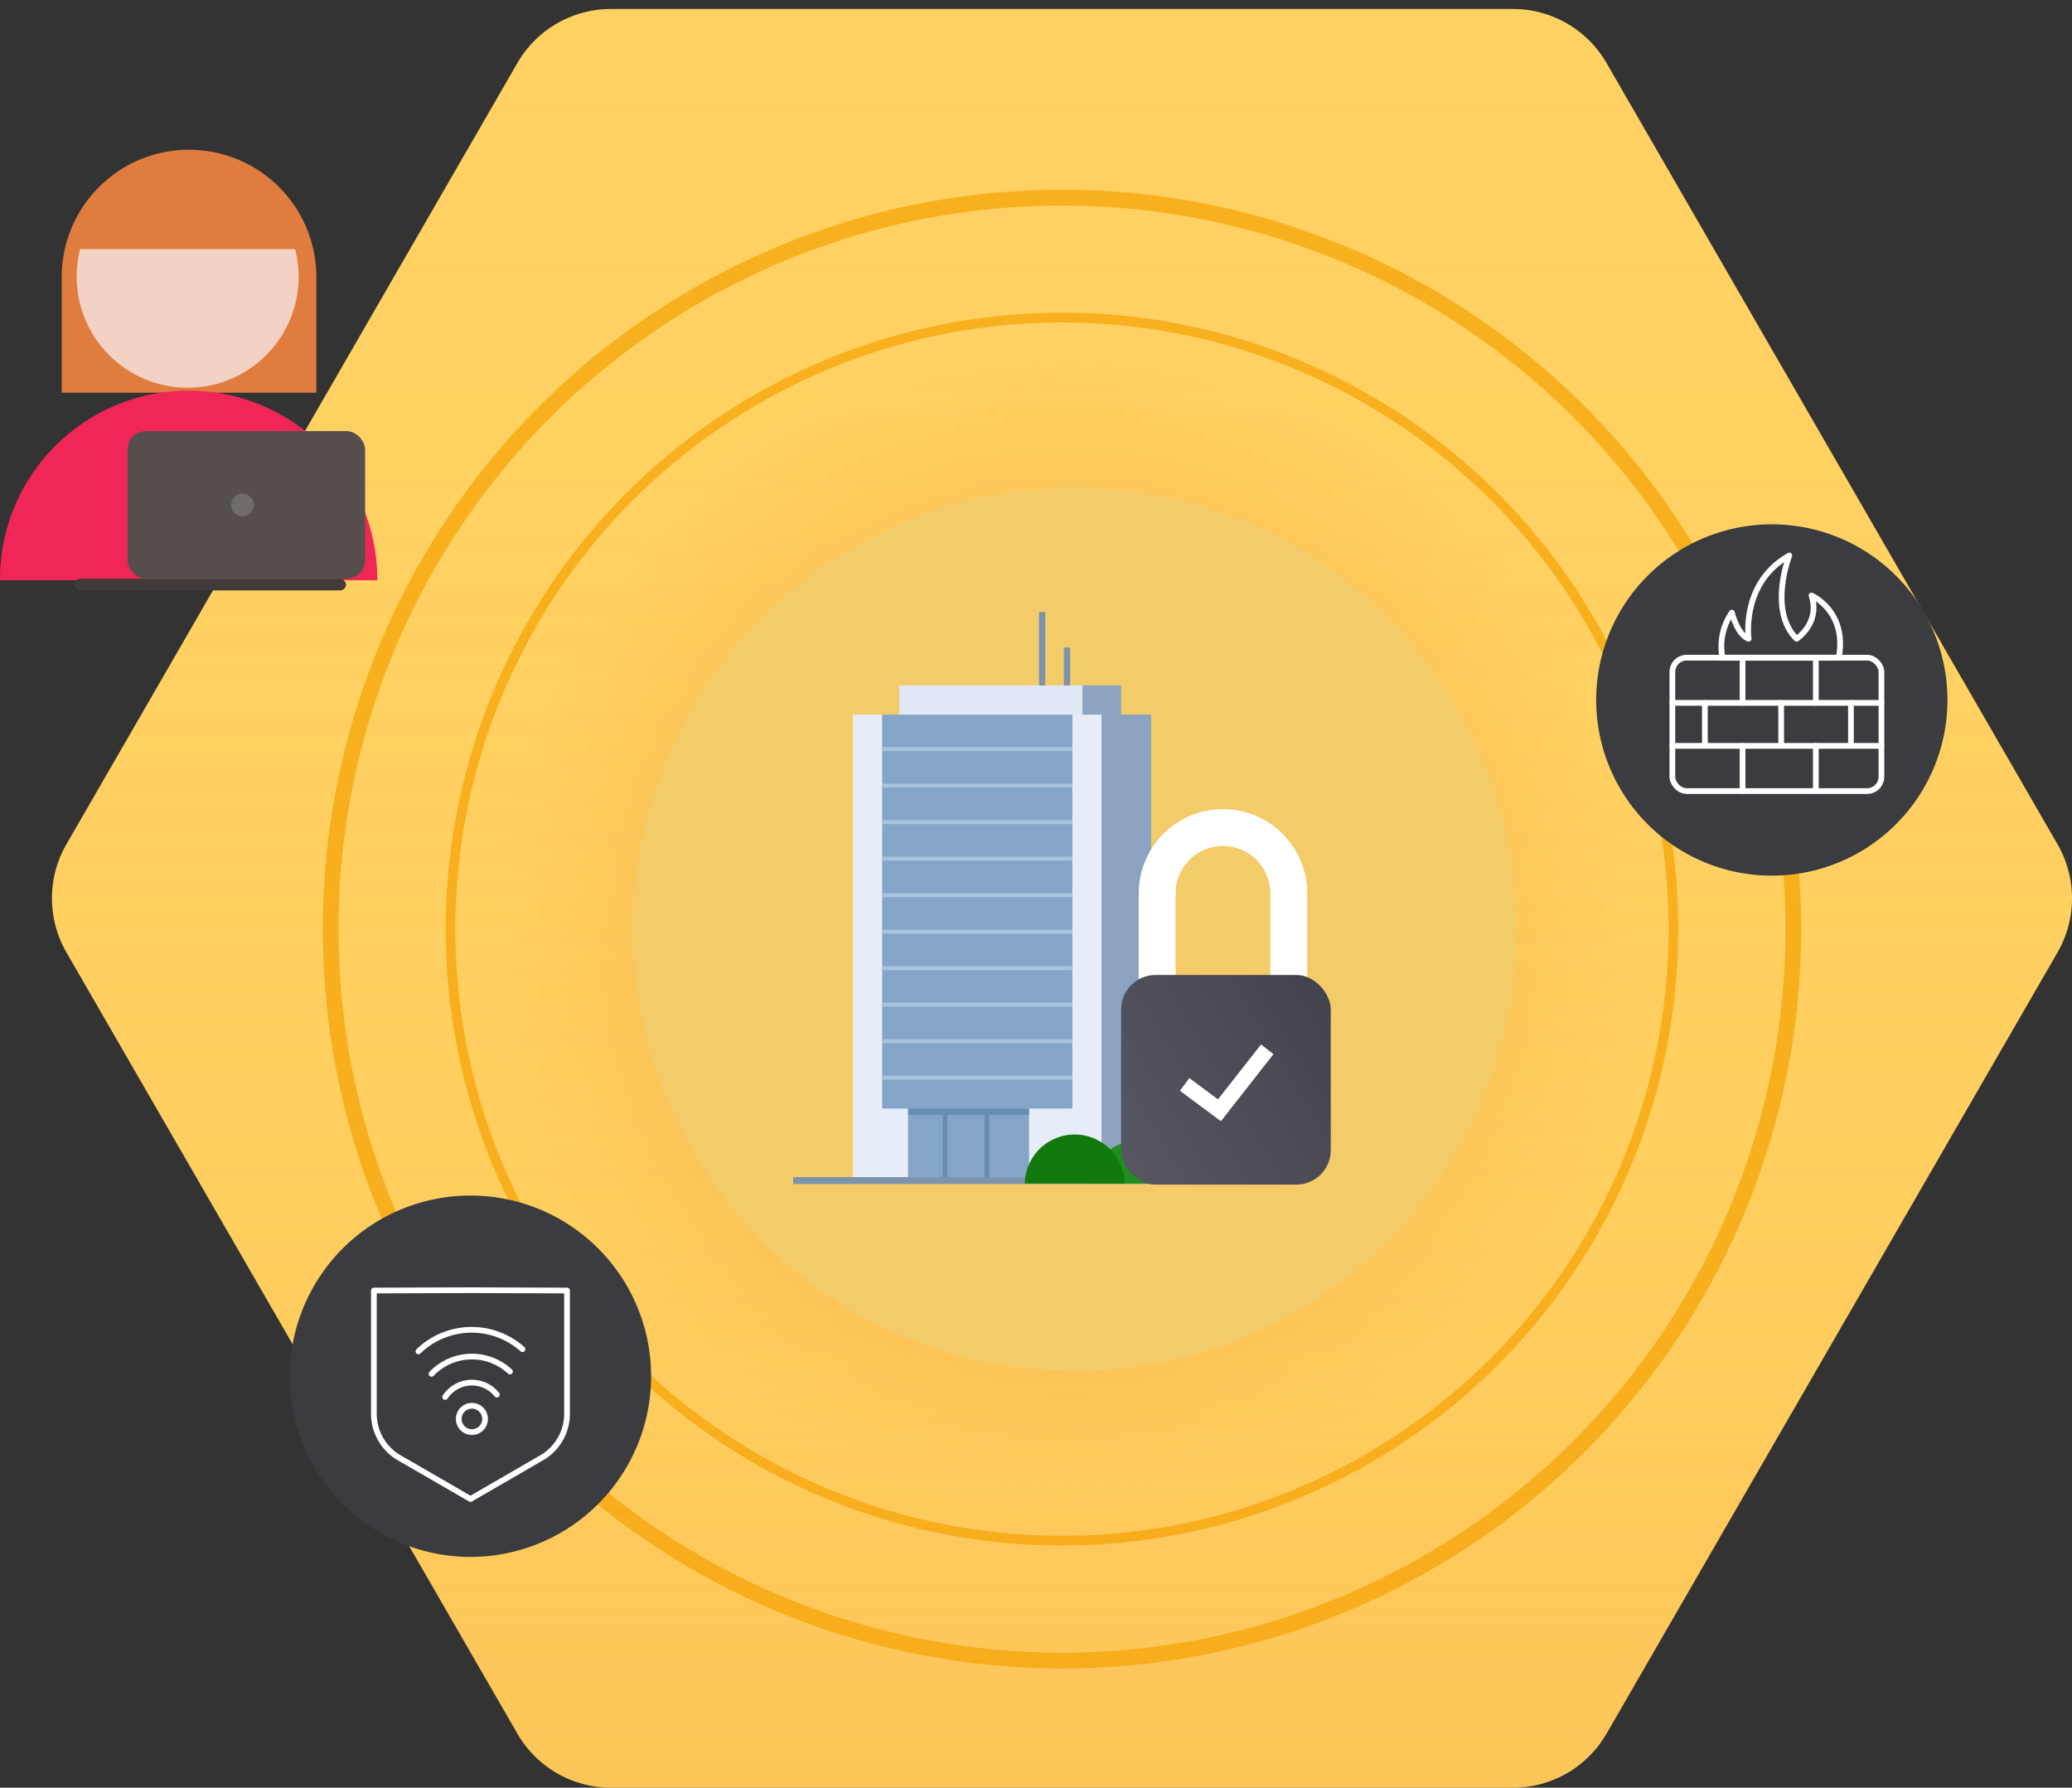<svg xmlns="http://www.w3.org/2000/svg" xmlns:xlink="http://www.w3.org/1999/xlink" width="450.464" height="388.59" viewBox="0 0 450.464 388.59">
  <rect x="0" y="0" width="450.464" height="388.59" fill="#333333" stroke="none"/>
  <defs>
    <linearGradient id="linear-gradient" x1="0.5" y1="1" x2="0.5" gradientUnits="objectBoundingBox">
      <stop offset="0" stop-color="#f59632" stop-opacity="0.698"/>
      <stop offset="0.06" stop-color="#f59a35" stop-opacity="0.639"/>
      <stop offset="0.22" stop-color="#f6a83e" stop-opacity="0.439"/>
      <stop offset="0.39" stop-color="#f7b446" stop-opacity="0.278"/>
      <stop offset="0.55" stop-color="#f8bd4d" stop-opacity="0.161"/>
      <stop offset="0.71" stop-color="#f9c351" stop-opacity="0.071"/>
      <stop offset="0.86" stop-color="#f9c754" stop-opacity="0.02"/>
      <stop offset="1" stop-color="#fac955" stop-opacity="0"/>
    </linearGradient>
    <radialGradient id="radial-gradient" cx="0.5" cy="0.5" r="0.5" gradientUnits="objectBoundingBox">
      <stop offset="0" stop-color="#f59632"/>
      <stop offset="0.19" stop-color="#f59632" stop-opacity="0.988"/>
      <stop offset="0.32" stop-color="#f59833" stop-opacity="0.949"/>
      <stop offset="0.44" stop-color="#f59b36" stop-opacity="0.878"/>
      <stop offset="0.55" stop-color="#f6a039" stop-opacity="0.788"/>
      <stop offset="0.65" stop-color="#f6a63d" stop-opacity="0.671"/>
      <stop offset="0.75" stop-color="#f7ae42" stop-opacity="0.522"/>
      <stop offset="0.85" stop-color="#f8b748" stop-opacity="0.349"/>
      <stop offset="0.94" stop-color="#f9c14f" stop-opacity="0.149"/>
      <stop offset="1" stop-color="#fac955" stop-opacity="0"/>
    </radialGradient>
    <linearGradient id="linear-gradient-2" x1="1.565" y1="-0.133" x2="-2.642" y2="2.37" gradientUnits="objectBoundingBox">
      <stop offset="0" stop-color="#faf9f8" stop-opacity="0"/>
      <stop offset="0.16" stop-color="#f1f0f1" stop-opacity="0.051"/>
      <stop offset="0.43" stop-color="#dad7e0" stop-opacity="0.188"/>
      <stop offset="0.76" stop-color="#b4b0c5" stop-opacity="0.42"/>
      <stop offset="0.99" stop-color="#9892b0" stop-opacity="0.6"/>
    </linearGradient>
  </defs>
  <g id="Group_19958" data-name="Group 19958" transform="translate(15790 10841.783)">
    <path id="Path_644" data-name="Path 644" d="M333.072,0H136.981a23.5,23.5,0,0,0-20.351,11.751L18.593,181.568a23.507,23.507,0,0,0,0,23.5l98.045,169.817a23.5,23.5,0,0,0,20.351,11.751H333.072a23.5,23.5,0,0,0,20.351-11.751L451.468,205.07a23.507,23.507,0,0,0,0-23.5L353.423,11.751A23.5,23.5,0,0,0,333.072,0Z" transform="translate(-15794.151 -10839.831)" fill="#ffd162"/>
    <path id="Path_645" data-name="Path 645" d="M332.542,0H137.621A24.518,24.518,0,0,0,116.4,12.248L18.933,181.063a24.49,24.49,0,0,0,0,24.5l97.46,168.808a24.5,24.5,0,0,0,21.221,12.248H332.542a24.518,24.518,0,0,0,21.221-12.248l97.46-168.808a24.49,24.49,0,0,0,0-24.5L353.762,12.248A24.5,24.5,0,0,0,332.542,0Z" transform="translate(-15794.205 -10839.831)" opacity="0.288" fill="url(#linear-gradient)"/>
    <circle id="Ellipse_51" data-name="Ellipse 51" cx="159.002" cy="159.002" r="159.002" transform="translate(-15718.126 -10798.822)" fill="none" stroke="#f4a100" stroke-miterlimit="10" stroke-width="3.43" opacity="0.69"/>
    <circle id="Ellipse_52" data-name="Ellipse 52" cx="132.933" cy="132.933" r="132.933" transform="translate(-15692.057 -10772.754)" fill="none" stroke="#f4a100" stroke-miterlimit="10" stroke-width="2.12" opacity="0.69"/>
    <g id="Group_737" data-name="Group 737" transform="translate(-15683.647 -10765.521)">
      <circle id="Ellipse_53" data-name="Ellipse 53" cx="125.701" cy="125.701" r="125.701" opacity="0.56" fill="url(#radial-gradient)"/>
      <circle id="Ellipse_54" data-name="Ellipse 54" cx="96.049" cy="96.049" r="96.049" transform="translate(31.217 29.652)" fill="#f4cb69"/>
    </g>
    <g id="Group_739" data-name="Group 739" transform="translate(-15617.559 -10708.756)">
      <rect id="Rectangle_635" data-name="Rectangle 635" width="54.039" height="100.539" transform="translate(13.002 22.303)" fill="#e6edf9"/>
      <rect id="Rectangle_636" data-name="Rectangle 636" width="41.352" height="85.629" transform="translate(19.349 22.303)" fill="#84a5c8"/>
      <rect id="Rectangle_637" data-name="Rectangle 637" width="26.31" height="14.91" transform="translate(24.972 107.932)" fill="#84a5c8"/>
      <rect id="Rectangle_638" data-name="Rectangle 638" width="39.846" height="6.347" transform="translate(23.042 15.956)" fill="#e0e7f6"/>
      <rect id="Rectangle_639" data-name="Rectangle 639" width="8.402" height="6.347" transform="translate(71.296 22.303) rotate(180)" fill="#8ba2c1"/>
      <rect id="Rectangle_640" data-name="Rectangle 640" width="10.771" height="100.539" transform="translate(77.819 122.842) rotate(180)" fill="#8ba2c1"/>
      <rect id="Rectangle_641" data-name="Rectangle 641" width="26.31" height="1.367" transform="translate(24.972 107.932)" fill="#658db1"/>
      <g id="Group_738" data-name="Group 738" transform="translate(19.349 29.389)">
        <rect id="Rectangle_642" data-name="Rectangle 642" width="41.352" height="0.856" fill="#a9c5de"/>
        <rect id="Rectangle_643" data-name="Rectangle 643" width="41.352" height="0.856" transform="translate(0 7.934)" fill="#a9c5de"/>
        <rect id="Rectangle_644" data-name="Rectangle 644" width="41.352" height="0.856" transform="translate(0 15.868)" fill="#a9c5de"/>
        <rect id="Rectangle_645" data-name="Rectangle 645" width="41.352" height="0.856" transform="translate(0 23.802)" fill="#a9c5de"/>
        <rect id="Rectangle_646" data-name="Rectangle 646" width="41.352" height="0.856" transform="translate(0 31.743)" fill="#a9c5de"/>
        <rect id="Rectangle_647" data-name="Rectangle 647" width="41.352" height="0.856" transform="translate(0 39.677)" fill="#a9c5de"/>
        <rect id="Rectangle_648" data-name="Rectangle 648" width="41.352" height="0.856" transform="translate(0 47.611)" fill="#a9c5de"/>
        <rect id="Rectangle_649" data-name="Rectangle 649" width="41.352" height="0.856" transform="translate(0 55.545)" fill="#a9c5de"/>
        <rect id="Rectangle_650" data-name="Rectangle 650" width="41.352" height="0.856" transform="translate(0 63.479)" fill="#a9c5de"/>
        <rect id="Rectangle_651" data-name="Rectangle 651" width="41.352" height="0.856" transform="translate(0 71.413)" fill="#a9c5de"/>
      </g>
      <rect id="Rectangle_652" data-name="Rectangle 652" width="96.254" height="1.506" transform="translate(0 122.842)" fill="#7d93ab"/>
      <rect id="Rectangle_653" data-name="Rectangle 653" width="1.353" height="15.956" transform="translate(53.447)" fill="#7d93ab"/>
      <rect id="Rectangle_654" data-name="Rectangle 654" width="1.353" height="8.234" transform="translate(58.851 7.722)" fill="#7d93ab"/>
      <rect id="Rectangle_655" data-name="Rectangle 655" width="1.024" height="13.543" transform="translate(32.504 109.299)" fill="#658db1"/>
      <rect id="Rectangle_656" data-name="Rectangle 656" width="1.024" height="13.543" transform="translate(41.608 109.299)" fill="#658db1"/>
    </g>
    <g id="Group_741" data-name="Group 741" transform="translate(-15567.204 -10661.896)">
      <g id="Group_740" data-name="Group 740" transform="translate(0 66.726)">
        <path id="Path_646" data-name="Path 646" d="M343.216,345.806H324.65a9.281,9.281,0,0,1,18.559,0Z" transform="translate(-310.047 -335.144)" fill="#218e20"/>
        <path id="Path_647" data-name="Path 647" d="M362.192,345.97H344.54a8.827,8.827,0,0,1,17.652,0Z" transform="translate(-315.393 -335.308)" fill="#127a0c"/>
        <path id="Path_648" data-name="Path 648" d="M326.361,345.242H304.68a10.846,10.846,0,0,1,21.689,0Z" transform="translate(-304.68 -334.58)" fill="#127a0c"/>
      </g>
      <path id="Path_649" data-name="Path 649" d="M344.03,282.261V257.64a14.309,14.309,0,0,1,14.31-14.31h0a14.309,14.309,0,0,1,14.31,14.31v24.621" transform="translate(-315.255 -243.33)" fill="none" stroke="#fff" stroke-miterlimit="10" stroke-width="8.01"/>
      <rect id="Rectangle_657" data-name="Rectangle 657" width="45.571" height="45.571" rx="7.5" transform="translate(20.943 32.043)" fill="#3c3c47"/>
    </g>
    <rect id="Rectangle_658" data-name="Rectangle 658" width="45.571" height="45.571" rx="7.5" transform="translate(-15546.261 -10629.854)" fill="url(#linear-gradient-2)"/>
    <path id="Path_672" data-name="Path 672" d="M38.185,0A38.185,38.185,0,1,1,0,38.185,38.185,38.185,0,0,1,38.185,0Z" transform="translate(-15442.98 -10727.811)" fill="#3b3c3f"/>
    <g id="Group_745" data-name="Group 745" transform="translate(-15726.995 -10581.905)">
      <path id="Path_673" data-name="Path 673" d="M39.274,0A39.274,39.274,0,1,1,0,39.274,39.274,39.274,0,0,1,39.274,0Z" fill="#3b3c3f"/>
    </g>
    <g id="Group_748" data-name="Group 748" transform="translate(-15790 -10809.235)">
      <g id="Group_747" data-name="Group 747">
        <g id="Group_746" data-name="Group 746">
          <path id="Path_656" data-name="Path 656" d="M46.035,41.847h0A27.677,27.677,0,0,1,73.713,69.525V94.65H18.35V69.51A27.681,27.681,0,0,1,46.035,41.84Z" transform="translate(-4.932 -41.84)" fill="#e17c3f"/>
          <circle id="Ellipse_57" data-name="Ellipse 57" cx="24.131" cy="24.131" r="24.131" transform="translate(16.665 3.466)" fill="#f3d1c5"/>
          <path id="Path_657" data-name="Path 657" d="M0,154.746a41.016,41.016,0,1,1,82.031,0" transform="translate(0 -61.161)" fill="#f02756"/>
          <path id="Path_658" data-name="Path 658" d="M46.878,45A24.918,24.918,0,0,0,22.63,64.29H71.17A24.909,24.909,0,0,0,46.871,45Z" transform="translate(-6.082 -42.689)" fill="#e17c3f"/>
        </g>
        <rect id="Rectangle_666" data-name="Rectangle 666" width="59.07" height="2.523" rx="1.261" transform="translate(16.153 93.263)" fill="#403a3a"/>
        <rect id="Rectangle_667" data-name="Rectangle 667" width="51.662" height="32.102" rx="4.03" transform="translate(27.714 61.161)" fill="#554e4d"/>
      </g>
      <circle id="Ellipse_58" data-name="Ellipse 58" cx="2.464" cy="2.464" r="2.464" transform="translate(50.266 74.748)" fill="#716c6c"/>
    </g>
    <path id="Path_659" data-name="Path 659" d="M352.2,316.884l7.568,5.623,10.391-13.257" transform="translate(-15884.655 -10922.943)" fill="none" stroke="#fff" stroke-miterlimit="10" stroke-width="3.43"/>
    <g id="Group_19957" data-name="Group 19957" transform="translate(-15708.716 -10561.332)">
      <path id="Path_1500" data-name="Path 1500" d="M129.942,351.486l-15.859,9.174-15.859-9.174a11.089,11.089,0,0,1-5.138-9.178V315.348l20.992-.074,21,.074v26.959A11.094,11.094,0,0,1,129.942,351.486Z" transform="translate(-93.086 -315.274)" fill="none" stroke="#fff" stroke-linecap="round" stroke-linejoin="round" stroke-width="1.245"/>
      <path id="Path_1501" data-name="Path 1501" d="M106.8,334.821a12.13,12.13,0,0,1,17.051-.5" transform="translate(-94.269 -316.637)" fill="none" stroke="#fff" stroke-linecap="round" stroke-linejoin="round" stroke-width="1.245"/>
      <path id="Path_1502" data-name="Path 1502" d="M119,345.635a2.86,2.86,0,1,1-2.864-2.864A2.865,2.865,0,0,1,119,345.635Z" transform="translate(-94.828 -317.647)" fill="none" stroke="#fff" stroke-linecap="round" stroke-linejoin="round" stroke-width="1.245"/>
      <path id="Path_1503" data-name="Path 1503" d="M110.045,340.39a6.965,6.965,0,0,1,11.241-.527" transform="translate(-94.549 -317.171)" fill="none" stroke="#fff" stroke-linecap="round" stroke-linejoin="round" stroke-width="1.245"/>
      <path id="Path_1504" data-name="Path 1504" d="M103.686,329.387a16.616,16.616,0,0,1,22.619-.479" transform="translate(-94 -316.088)" fill="none" stroke="#fff" stroke-linecap="round" stroke-linejoin="round" stroke-width="1.245"/>
    </g>
    <g id="Group_19956" data-name="Group 19956" transform="translate(-15430.75 -10841.783)">
      <rect id="Rectangle_10140" data-name="Rectangle 10140" width="45.453" height="28.996" rx="3.119" transform="translate(4.33 142.96)" fill="none" stroke="#fff" stroke-linecap="round" stroke-linejoin="round" stroke-width="1.245"/>
      <path id="Path_1513" data-name="Path 1513" d="M424.848,159.19a12.883,12.883,0,0,1,2.054-9.8s1.186,4.818,3.635,5.689c0,0-1.738-12.167,8.849-18.093,0,0-4.661,11.93,1.58,18.093,0,0,5.214-3.4,3.24-9.4,0,0,7.822,3.4,5.926,13.509H424.058" transform="translate(-409.625 -16.229)" fill="none" stroke="#fff" stroke-linecap="round" stroke-linejoin="round" stroke-width="1.245"/>
      <line id="Line_292" data-name="Line 292" x2="45.453" transform="translate(4.33 152.788)" fill="none" stroke="#fff" stroke-linecap="round" stroke-linejoin="round" stroke-width="1.245"/>
      <line id="Line_293" data-name="Line 293" x2="45.453" transform="translate(4.33 162.129)" fill="none" stroke="#fff" stroke-linecap="round" stroke-linejoin="round" stroke-width="1.245"/>
      <line id="Line_294" data-name="Line 294" y2="9.827" transform="translate(19.591 142.961)" fill="none" stroke="#fff" stroke-linecap="round" stroke-linejoin="round" stroke-width="1.245"/>
      <line id="Line_295" data-name="Line 295" y2="8.845" transform="translate(11.403 152.788)" fill="none" stroke="#fff" stroke-linecap="round" stroke-linejoin="round" stroke-width="1.245"/>
      <line id="Line_296" data-name="Line 296" y2="8.845" transform="translate(43.156 152.788)" fill="none" stroke="#fff" stroke-linecap="round" stroke-linejoin="round" stroke-width="1.245"/>
      <line id="Line_297" data-name="Line 297" y2="8.845" transform="translate(27.984 152.788)" fill="none" stroke="#fff" stroke-linecap="round" stroke-linejoin="round" stroke-width="1.245"/>
      <line id="Line_298" data-name="Line 298" y2="9.827" transform="translate(35.525 142.961)" fill="none" stroke="#fff" stroke-linecap="round" stroke-linejoin="round" stroke-width="1.245"/>
      <line id="Line_299" data-name="Line 299" y2="9.827" transform="translate(19.591 162.129)" fill="none" stroke="#fff" stroke-linecap="round" stroke-linejoin="round" stroke-width="1.245"/>
      <line id="Line_300" data-name="Line 300" y2="9.827" transform="translate(35.525 162.129)" fill="none" stroke="#fff" stroke-linecap="round" stroke-linejoin="round" stroke-width="1.245"/>
      <rect id="Rectangle_10141" data-name="Rectangle 10141" width="91.214" height="386.749" fill="none"/>
    </g>
  </g>
</svg>
